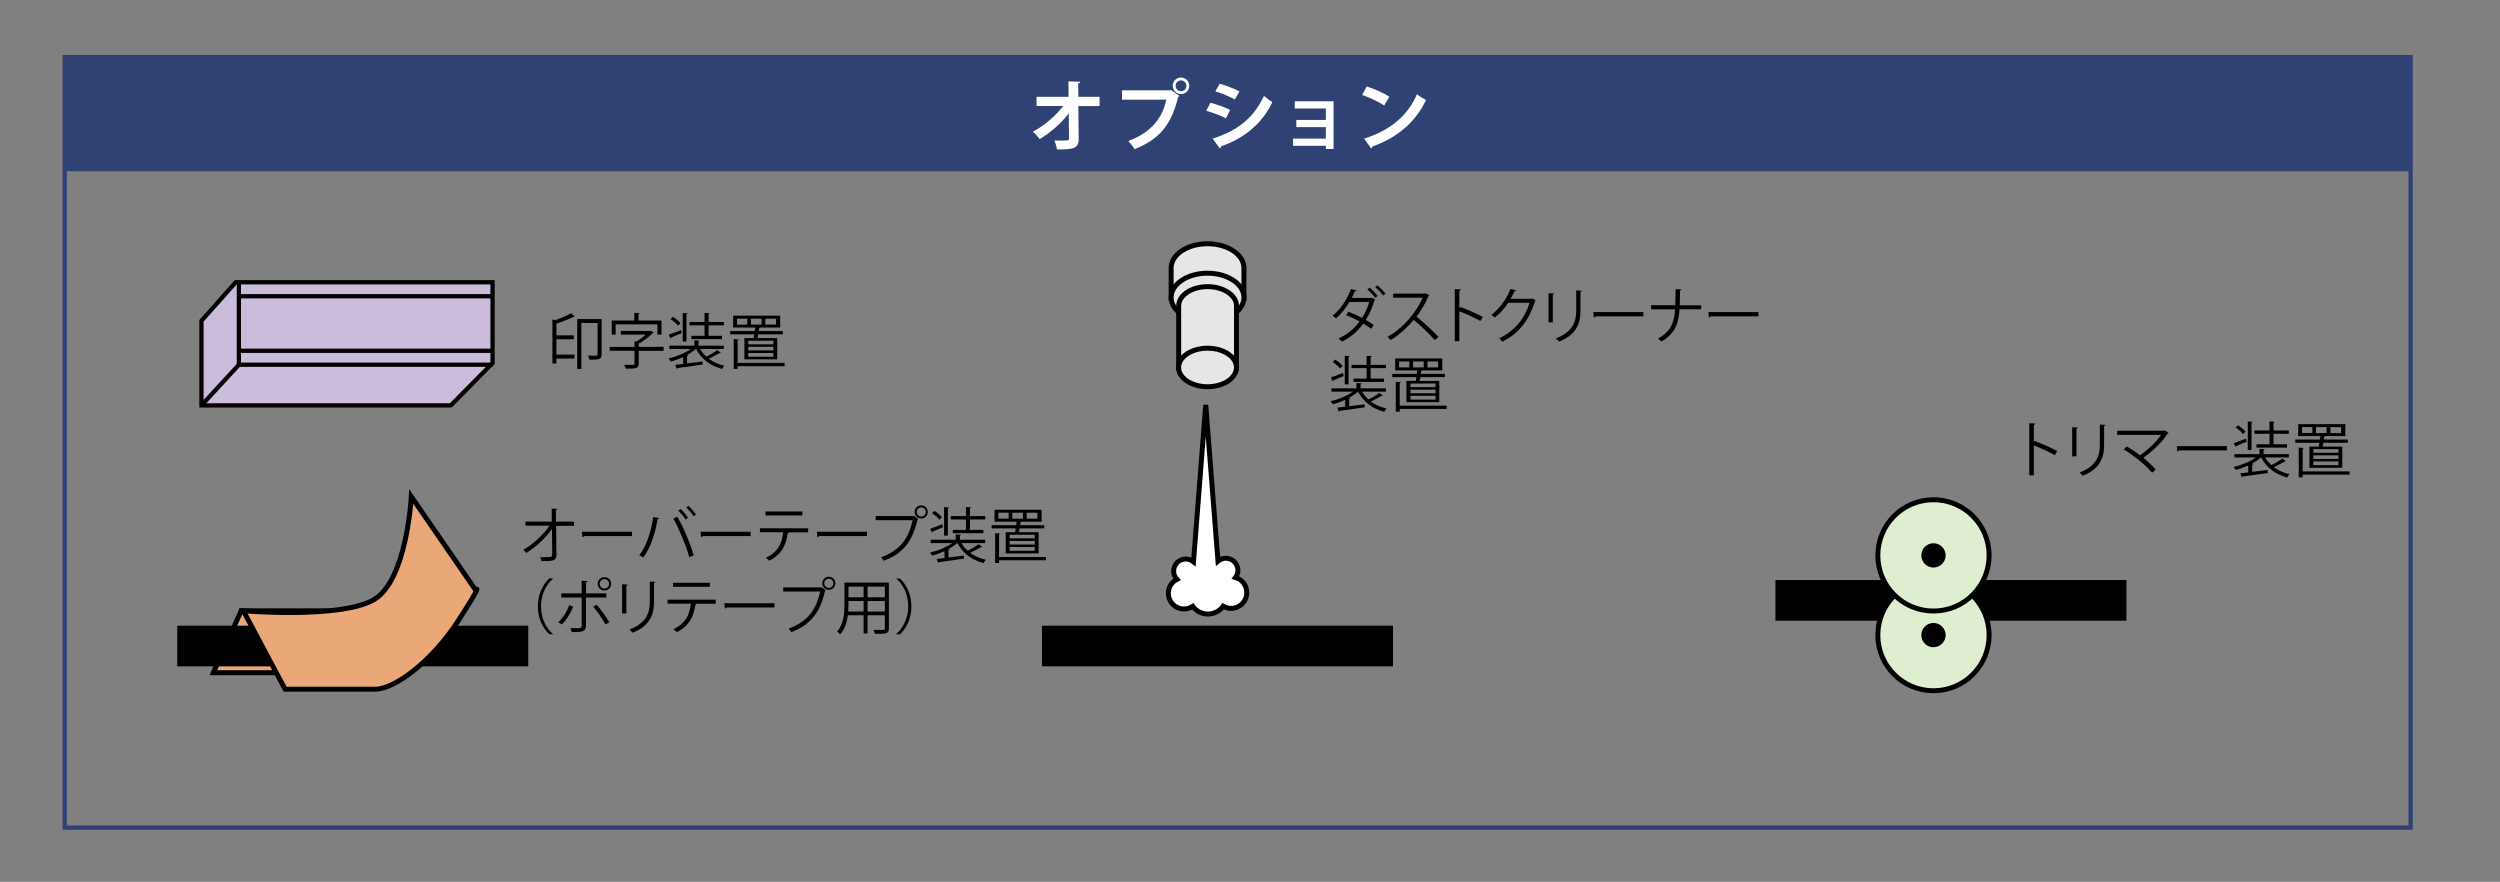 <?xml version="1.0" encoding="utf-8"?>
<!-- Generator: Adobe Illustrator 22.1.0, SVG Export Plug-In . SVG Version: 6.00 Build 0)  -->
<svg version="1.0" id="レイヤー_1" xmlns="http://www.w3.org/2000/svg" xmlns:xlink="http://www.w3.org/1999/xlink" x="0px"
	 y="0px" viewBox="0 0 292 103" style="enable-background:new 0 0 292 103;" xml:space="preserve">
<rect x="0" y="0" width="292" height="103" fill="#808080" stroke="none"/>
<style type="text/css">
	.st0{fill:#EAA878;stroke:#000000;stroke-width:0.579;stroke-miterlimit:10;}
	.st1{fill:#CBBCDC;stroke:#000000;stroke-width:0.5;stroke-miterlimit:10;}
	.st2{fill:none;stroke:#000000;stroke-width:0.5;stroke-miterlimit:10;}
	.st3{fill:#E6E6E6;stroke:#000000;stroke-width:0.579;stroke-miterlimit:10;}
	.st4{fill:#FFFFFF;stroke:#000000;stroke-width:0.579;stroke-miterlimit:10;}
	.st5{fill:#DFEED0;stroke:#000000;stroke-width:0.579;stroke-miterlimit:10;}
	.st6{stroke:#000000;stroke-width:0.579;stroke-miterlimit:10;}
	.st7{fill:none;stroke:#304273;stroke-width:0.5;stroke-miterlimit:10;}
	.st8{fill:#304273;}
	.st9{fill:#FFFFFF;}
</style>
<polygon class="st0" points="47.79,71.34 28.17,71.34 24.92,78.57 45.79,78.57 "/>
<rect x="20.7" y="73.08" width="41" height="4.75"/>
<path class="st0" d="M28.42,71.34l4.88,9.16c0,0,8.13,0,10.5,0s6.75-3.38,9.75-8.04s2-3.54,2-3.54L48.04,58c0,0-0.5,9.8-4.38,12.05
	S28.42,71.34,28.42,71.34z"/>
<polygon class="st1" points="23.53,37.47 23.53,47.35 52.65,47.35 57.53,42.41 57.53,32.97 27.53,32.97 "/>
<polyline class="st2" points="23.53,47.35 27.9,42.6 27.9,32.97 "/>
<line class="st2" x1="27.9" y1="34.6" x2="57.53" y2="34.6"/>
<line class="st2" x1="27.9" y1="40.97" x2="57.53" y2="40.97"/>
<line class="st2" x1="27.9" y1="42.6" x2="57.53" y2="42.6"/>
<path class="st3" d="M145.29,31.59v3.25h-8.5v-3.25l0-0.29c0-1.57,1.9-2.83,4.25-2.83s4.25,1.27,4.25,2.83L145.29,31.59z"/>
<ellipse class="st3" cx="141.04" cy="34.74" rx="4.25" ry="2.83"/>
<path class="st3" d="M144.42,35.96V43h-6.75v-7.04l0-0.23c0-1.24,1.51-2.25,3.38-2.25c1.86,0,3.38,1.01,3.38,2.25L144.42,35.96z"/>
<ellipse class="st3" cx="141.04" cy="42.92" rx="3.38" ry="2.25"/>
<path class="st4" d="M144.31,67.45c0.17-0.23,0.28-0.52,0.28-0.83c0-0.78-0.63-1.42-1.42-1.42c-0.35,0-0.66,0.13-0.91,0.34
	l-1.43-18.25l-1.43,18.33c-0.25-0.2-0.56-0.33-0.9-0.33c-0.78,0-1.42,0.63-1.42,1.42c0,0.37,0.15,0.71,0.38,0.96
	c-0.59,0.3-1,0.91-1,1.63c0,1.01,0.82,1.83,1.83,1.83c0.38,0,0.73-0.12,1.02-0.31c0.4,0.54,1.04,0.9,1.77,0.9
	c0.74,0,1.39-0.37,1.79-0.92c0.27,0.16,0.58,0.26,0.92,0.26c1.01,0,1.83-0.82,1.83-1.83C145.63,68.37,145.07,67.68,144.31,67.45z"/>
<rect x="121.7" y="73.08" width="41" height="4.75"/>
<rect x="207.37" y="67.75" width="41" height="4.75"/>
<circle class="st5" cx="225.83" cy="74.18" r="6.5"/>
<circle class="st6" cx="225.83" cy="74.18" r="1.13"/>
<circle class="st5" cx="225.83" cy="64.87" r="6.5"/>
<circle class="st6" cx="225.83" cy="64.87" r="1.13"/>
<rect x="7.56" y="6.67" class="st7" width="274" height="90"/>
<rect x="7.56" y="6.67" class="st8" width="274" height="13.33"/>
<g>
	<path d="M64.82,37.41c0.69-0.25,1.43-0.56,1.87-0.83l0.47,0.41C67.14,37,67.09,37.02,67.01,37c-0.5,0.26-1.3,0.56-2.02,0.8v1.37
		h2.03v0.46h-2.03v1.79h2.12v0.46h-2.12v0.58h-0.47v-5.17L64.82,37.41z M70.27,37.26v4.13c0,0.61-0.34,0.62-1.42,0.62
		c-0.03-0.13-0.11-0.35-0.18-0.48c0.19,0.01,0.37,0.01,0.53,0.01c0.6,0,0.6,0,0.6-0.15v-3.66H67.9v5.36h-0.48v-5.82H70.27z"/>
	<path d="M77.51,40.53v0.45H74.6v1.51c0,0.56-0.34,0.57-1.5,0.57c-0.04-0.13-0.13-0.32-0.2-0.45c0.28,0.01,0.55,0.01,0.75,0.01
		c0.43,0,0.46,0,0.46-0.14v-1.51h-2.91v-0.45h2.91v-0.65l0.22,0.01c0.38-0.22,0.78-0.51,1.09-0.8h-2.9v-0.43h3.38l0.08-0.03
		l0.37,0.23c-0.01,0.03-0.06,0.06-0.11,0.06c-0.4,0.41-1.04,0.9-1.63,1.23v0.37H77.51z M71.91,37.89v1.19h-0.46v-1.64h2.64v-0.9
		l0.63,0.04c-0.01,0.05-0.04,0.08-0.14,0.1v0.76h2.69v1.64h-0.48v-1.19H71.91z"/>
	<path d="M81.77,40.75c0.19,0.34,0.43,0.64,0.73,0.9c0.43-0.2,0.96-0.52,1.27-0.76l0.42,0.31c-0.03,0.04-0.08,0.05-0.15,0.04
		c-0.32,0.19-0.83,0.46-1.25,0.66c0.51,0.38,1.13,0.66,1.83,0.81c-0.1,0.1-0.22,0.27-0.27,0.39c-1.39-0.36-2.46-1.18-3.05-2.35
		h-0.01c-0.29,0.26-0.65,0.5-1.05,0.72l0.15,0.03c-0.01,0.05-0.05,0.08-0.14,0.1v0.84l1.81-0.22l0.01,0.36
		c-1.07,0.15-2.22,0.31-2.93,0.41c0,0.06-0.04,0.08-0.09,0.1l-0.18-0.48c0.27-0.03,0.58-0.06,0.92-0.1v-0.8
		c-0.48,0.22-0.98,0.4-1.44,0.52c-0.06-0.11-0.18-0.27-0.27-0.36c0.9-0.2,1.93-0.62,2.61-1.11h-2.51v-0.39h2.92v-0.62l0.61,0.04
		c-0.01,0.05-0.04,0.08-0.13,0.1v0.48h2.96v0.39H81.77z M78.1,39.1c0.37-0.13,0.89-0.33,1.43-0.54l0.08,0.36
		c-0.46,0.19-0.91,0.38-1.21,0.5c0,0.06-0.03,0.09-0.07,0.11L78.1,39.1z M78.6,37c0.31,0.2,0.7,0.5,0.88,0.74l-0.29,0.29
		c-0.17-0.22-0.55-0.55-0.87-0.76L78.6,37z M80.32,36.6c-0.01,0.04-0.04,0.08-0.14,0.09v3.2h-0.44v-3.33L80.32,36.6z M82.29,39.22
		V38h-1.76v-0.39h1.76v-1.06l0.61,0.04c-0.01,0.05-0.05,0.08-0.14,0.1v0.92h1.79V38h-1.79v1.22h1.57v0.39h-3.57v-0.39H82.29z"/>
	<path d="M86.95,39.49h1.08c0.03-0.13,0.06-0.29,0.08-0.44h-2.82v-0.38h2.87c0.02-0.14,0.04-0.28,0.06-0.41h-2.59v-1.39h5.5v1.39
		h-2.32c-0.02,0.02-0.06,0.03-0.13,0.04c-0.01,0.11-0.03,0.24-0.05,0.37h2.8v0.38h-2.87c-0.03,0.15-0.06,0.31-0.08,0.44h2.3v2.48
		h-3.84V39.49z M91.64,42.38v0.39h-5.48v0.32H85.7V39.6l0.59,0.04c-0.01,0.05-0.04,0.08-0.13,0.09v2.65H91.64z M87.28,37.91v-0.69
		h-1.2v0.69H87.28z M90.33,40.22V39.8H87.4v0.42H90.33z M90.33,40.93v-0.42H87.4v0.42H90.33z M90.33,41.67v-0.44H87.4v0.44H90.33z
		 M87.71,37.22v0.69h1.24v-0.69H87.71z M89.39,37.22v0.69h1.25v-0.69H89.39z"/>
</g>
<g>
	<path d="M67.05,61.42h-2.09l0.03,3.4c0.01,0.71-0.46,0.73-1.75,0.71c-0.02-0.13-0.07-0.32-0.13-0.46c0.46,0.01,1.02,0.01,1.14-0.01
		c0.17-0.02,0.25-0.13,0.25-0.26l-0.03-3.03c-0.71,1.05-1.88,2.14-3.02,2.82c-0.08-0.13-0.22-0.27-0.34-0.38
		c1.14-0.63,2.35-1.73,3.06-2.81h-2.79v-0.48h3.07l-0.01-1.51l0.67,0.03c-0.01,0.08-0.08,0.12-0.18,0.13l0.01,1.35h2.1V61.42z"/>
	<path d="M67.97,62.11h5.85v0.5h-5.58c-0.04,0.07-0.13,0.12-0.22,0.13L67.97,62.11z"/>
	<path d="M76.99,60.52c-0.02,0.06-0.08,0.1-0.18,0.1c-0.28,1.68-0.86,3.45-1.68,4.49c-0.13-0.1-0.32-0.19-0.47-0.25
		c0.79-0.95,1.4-2.73,1.63-4.49L76.99,60.52z M80.51,65.08c-0.33-1.23-1.14-3.21-1.86-4.51l0.46-0.22c0.74,1.25,1.55,3.23,1.92,4.52
		L80.51,65.08z M79.5,59.45c0.32,0.29,0.67,0.72,0.85,1.04l-0.27,0.2c-0.2-0.32-0.56-0.77-0.85-1.04L79.5,59.45z M80.42,59.08
		c0.32,0.29,0.67,0.71,0.86,1.03l-0.27,0.2c-0.2-0.32-0.56-0.76-0.85-1.03L80.42,59.08z"/>
	<path d="M81.83,62.11h5.85v0.5h-5.58c-0.04,0.07-0.13,0.12-0.22,0.13L81.83,62.11z"/>
	<path d="M94.4,62.18h-2.37l0.12,0.03c-0.01,0.04-0.06,0.08-0.14,0.08c-0.19,1.3-0.67,2.47-2.17,3.2c-0.08-0.09-0.26-0.26-0.38-0.35
		c1.46-0.7,1.86-1.68,2.02-2.97h-2.72v-0.47h5.63V62.18z M93.71,60.21h-4.3v-0.47h4.3V60.21z"/>
	<path d="M95.41,62.11h5.85v0.5h-5.58c-0.04,0.07-0.13,0.12-0.22,0.13L95.41,62.11z"/>
	<path d="M102.27,60.28h4.45l0.04-0.02l0.48,0.36c-0.02,0.03-0.04,0.05-0.08,0.06c-0.57,2.63-1.79,4.01-3.93,4.82
		c-0.08-0.13-0.22-0.31-0.31-0.41c2.04-0.75,3.21-2.05,3.67-4.33h-4.31V60.28z M107.6,59.03c0.42,0,0.76,0.34,0.76,0.77
		c0,0.42-0.34,0.76-0.76,0.76c-0.43,0-0.77-0.34-0.77-0.76C106.83,59.35,107.19,59.03,107.6,59.03z M108.14,59.8
		c0-0.3-0.24-0.54-0.53-0.54s-0.54,0.24-0.54,0.54c0,0.29,0.25,0.54,0.54,0.54C107.91,60.33,108.14,60.08,108.14,59.8z"/>
	<path d="M112.3,63.42c0.19,0.34,0.43,0.64,0.73,0.9c0.43-0.2,0.96-0.52,1.27-0.76l0.42,0.31c-0.03,0.04-0.08,0.05-0.15,0.04
		c-0.32,0.19-0.83,0.46-1.25,0.66c0.51,0.38,1.13,0.66,1.83,0.81c-0.1,0.1-0.22,0.27-0.27,0.39c-1.39-0.36-2.46-1.18-3.05-2.35
		h-0.01c-0.29,0.26-0.65,0.5-1.05,0.72l0.15,0.03c-0.01,0.05-0.05,0.08-0.14,0.1v0.84l1.81-0.22l0.01,0.36
		c-1.07,0.15-2.22,0.31-2.93,0.41c0,0.06-0.04,0.08-0.09,0.1l-0.18-0.48c0.27-0.03,0.58-0.06,0.92-0.1v-0.8
		c-0.48,0.22-0.98,0.4-1.44,0.52c-0.06-0.11-0.18-0.27-0.27-0.36c0.9-0.2,1.93-0.62,2.61-1.11h-2.51v-0.39h2.92v-0.62l0.61,0.04
		c-0.01,0.05-0.04,0.08-0.13,0.1v0.48h2.96v0.39H112.3z M108.63,61.77c0.37-0.13,0.89-0.33,1.43-0.54l0.08,0.36
		c-0.46,0.19-0.91,0.38-1.21,0.5c0,0.06-0.03,0.09-0.07,0.11L108.63,61.77z M109.14,59.67c0.31,0.2,0.7,0.5,0.88,0.74l-0.29,0.29
		c-0.17-0.22-0.55-0.55-0.87-0.76L109.14,59.67z M110.85,59.27c-0.01,0.04-0.04,0.08-0.14,0.09v3.2h-0.44v-3.33L110.85,59.27z
		 M112.82,61.89v-1.22h-1.76v-0.39h1.76v-1.06l0.61,0.04c-0.01,0.05-0.05,0.08-0.14,0.1v0.92h1.79v0.39h-1.79v1.22h1.57v0.39h-3.57
		v-0.39H112.82z"/>
	<path d="M117.48,62.16h1.08c0.03-0.13,0.06-0.29,0.08-0.44h-2.82v-0.38h2.87c0.02-0.14,0.04-0.28,0.06-0.41h-2.59v-1.39h5.5v1.39
		h-2.32c-0.02,0.02-0.06,0.03-0.13,0.04c-0.01,0.11-0.03,0.24-0.05,0.37h2.8v0.38h-2.87c-0.03,0.15-0.06,0.31-0.08,0.44h2.3v2.48
		h-3.84V62.16z M122.17,65.05v0.39h-5.48v0.32h-0.46v-3.48l0.59,0.04c-0.01,0.05-0.04,0.08-0.13,0.09v2.65H122.17z M117.81,60.57
		v-0.69h-1.2v0.69H117.81z M120.86,62.88v-0.42h-2.93v0.42H120.86z M120.86,63.6v-0.42h-2.93v0.42H120.86z M120.86,64.33v-0.44
		h-2.93v0.44H120.86z M118.24,59.89v0.69h1.24v-0.69H118.24z M119.92,59.89v0.69h1.25v-0.69H119.92z"/>
</g>
<g>
	<path d="M64.58,67.6c-0.76,0.64-1.39,1.81-1.39,3.22c0,1.45,0.64,2.61,1.39,3.22v0.04h-0.42c-0.71-0.64-1.34-1.81-1.34-3.26
		c0-1.44,0.63-2.62,1.34-3.26h0.42V67.6z"/>
	<path d="M66.94,70.87c-0.31,0.82-0.78,1.54-1.32,2.07l-0.41-0.27c0.53-0.49,0.98-1.16,1.27-1.98L66.94,70.87z M68.44,69.79v3.28
		c0,0.76-0.55,0.76-1.67,0.76c-0.03-0.13-0.08-0.32-0.15-0.47c0.2,0.01,0.43,0.01,0.62,0.01h0.41c0.2,0,0.29-0.13,0.29-0.29v-3.29
		h-2.38v-0.48h2.38v-1.48l0.67,0.04c-0.01,0.07-0.06,0.12-0.16,0.13v1.31h2.37v0.48H68.44z M69.69,70.64
		c0.51,0.57,1.1,1.39,1.48,2.04l-0.45,0.26c-0.34-0.64-0.96-1.54-1.43-2.07L69.69,70.64z M70.6,67.41c0.43,0,0.78,0.35,0.78,0.78
		c0,0.43-0.35,0.78-0.78,0.78c-0.44,0-0.79-0.35-0.79-0.78C69.81,67.75,70.17,67.41,70.6,67.41z M71.15,68.2
		c0-0.31-0.25-0.56-0.55-0.56c-0.31,0-0.56,0.25-0.56,0.56c0,0.3,0.25,0.55,0.56,0.55C70.92,68.75,71.15,68.49,71.15,68.2z"/>
	<path d="M72.66,71.64v-3.4l0.67,0.04c-0.01,0.06-0.06,0.11-0.17,0.13v3.24H72.66z M76.56,67.96c-0.01,0.07-0.06,0.1-0.17,0.12v2.23
		c0,1.47-0.5,2.82-2.51,3.59c-0.07-0.11-0.25-0.29-0.36-0.38c1.94-0.72,2.38-1.92,2.38-3.21v-2.39L76.56,67.96z"/>
	<path d="M83.61,70.52h-2.37l0.12,0.03c-0.01,0.04-0.06,0.08-0.14,0.08c-0.19,1.3-0.67,2.47-2.17,3.2
		c-0.08-0.09-0.26-0.26-0.38-0.35c1.46-0.7,1.86-1.68,2.02-2.97h-2.72v-0.47h5.63V70.52z M82.91,68.54h-4.3v-0.47h4.3V68.54z"/>
	<path d="M84.61,70.45h5.85v0.5h-5.58c-0.04,0.07-0.13,0.12-0.22,0.13L84.61,70.45z"/>
	<path d="M91.47,68.61h4.45l0.04-0.02l0.48,0.36c-0.02,0.03-0.04,0.05-0.08,0.06c-0.57,2.63-1.79,4.01-3.93,4.82
		c-0.08-0.13-0.22-0.31-0.31-0.41c2.04-0.75,3.21-2.05,3.67-4.33h-4.31V68.61z M96.81,67.36c0.42,0,0.76,0.34,0.76,0.77
		c0,0.42-0.34,0.76-0.76,0.76c-0.43,0-0.77-0.34-0.77-0.76C96.04,67.69,96.4,67.36,96.81,67.36z M97.34,68.13
		c0-0.3-0.24-0.54-0.53-0.54s-0.54,0.24-0.54,0.54c0,0.29,0.25,0.54,0.54,0.54C97.12,68.67,97.34,68.41,97.34,68.13z"/>
	<path d="M103.82,68.07v5.32c0,0.64-0.31,0.65-1.63,0.64c-0.02-0.12-0.1-0.33-0.17-0.46c0.26,0.01,0.51,0.01,0.71,0.01
		c0.58,0,0.62,0,0.62-0.2v-1.52h-2.02v2.13h-0.46v-2.13h-1.84c-0.11,0.8-0.34,1.62-0.9,2.23c-0.07-0.09-0.25-0.25-0.36-0.32
		c0.78-0.88,0.86-2.14,0.86-3.14v-2.58H103.82z M99.1,70.65c0,0.25-0.01,0.5-0.03,0.78h1.8V70.2H99.1V70.65z M100.87,68.52H99.1
		v1.24h1.77V68.52z M103.35,69.76v-1.24h-2.02v1.24H103.35z M101.33,71.43h2.02V70.2h-2.02V71.43z"/>
	<path d="M104.69,74.04c0.76-0.64,1.39-1.81,1.39-3.22c0-1.45-0.64-2.61-1.39-3.22v-0.03h0.42c0.71,0.64,1.34,1.81,1.34,3.26
		c0,1.44-0.62,2.62-1.34,3.26h-0.42V74.04z"/>
</g>
<g>
	<path d="M160.62,34.98c-0.01,0.04-0.04,0.06-0.08,0.08c-0.25,0.85-0.59,1.64-1.02,2.31c0.3,0.17,0.67,0.39,0.93,0.57l-0.29,0.46
		c-0.25-0.2-0.64-0.43-0.93-0.6c-0.64,0.89-1.45,1.6-2.51,2.1c-0.07-0.12-0.25-0.29-0.38-0.37c1.02-0.46,1.82-1.14,2.46-1.98
		c-0.52-0.29-1.06-0.55-1.57-0.74l0.27-0.39c0.51,0.19,1.06,0.43,1.59,0.71c0.36-0.55,0.65-1.22,0.84-1.86h-2.31
		c-0.45,0.76-1,1.44-1.58,1.91c-0.08-0.08-0.28-0.24-0.39-0.32c0.91-0.7,1.72-1.93,2.14-3.12l0.65,0.19
		c-0.03,0.08-0.11,0.1-0.2,0.09c-0.1,0.25-0.22,0.53-0.36,0.78h2.27l0.06-0.02L160.62,34.98z M159.97,33.59
		c0.33,0.26,0.72,0.68,0.93,0.98l-0.27,0.22c-0.2-0.28-0.61-0.74-0.92-0.98L159.97,33.59z M160.87,33.33
		c0.33,0.26,0.74,0.67,0.95,0.97l-0.27,0.21c-0.19-0.29-0.62-0.72-0.92-0.96L160.87,33.33z"/>
	<path d="M166.94,34.49c-0.01,0.04-0.05,0.06-0.09,0.08c-0.38,0.89-0.83,1.66-1.4,2.41c0.76,0.61,1.91,1.65,2.56,2.37l-0.43,0.37
		c-0.62-0.71-1.74-1.78-2.46-2.35c-0.62,0.75-1.68,1.77-2.7,2.35c-0.08-0.1-0.25-0.28-0.36-0.38c1.94-1.06,3.47-3.05,4.1-4.57h-3.44
		v-0.48h3.71l0.09-0.03L166.94,34.49z"/>
	<path d="M172.91,37.49c-0.71-0.39-1.69-0.84-2.46-1.14v3.5h-0.53v-6.09l0.71,0.04c-0.01,0.08-0.06,0.13-0.18,0.15V36l0.11-0.15
		c0.82,0.3,1.9,0.78,2.63,1.17L172.91,37.49z"/>
	<path d="M179.4,35.1c-0.03,0.04-0.06,0.07-0.11,0.1c-0.74,2.27-1.88,3.73-3.82,4.71c-0.08-0.12-0.22-0.28-0.36-0.39
		c1.83-0.89,2.97-2.29,3.55-4.15h-2.5c-0.41,0.63-0.95,1.24-1.57,1.73c-0.1-0.1-0.26-0.23-0.4-0.32c0.95-0.74,1.76-1.81,2.23-3.04
		l0.67,0.19c-0.03,0.07-0.11,0.09-0.2,0.09c-0.14,0.31-0.29,0.6-0.45,0.88h2.46l0.08-0.04L179.4,35.1z"/>
	<path d="M180.87,37.64v-3.4l0.67,0.04c-0.01,0.06-0.06,0.11-0.17,0.13v3.24H180.87z M184.77,33.96c-0.01,0.07-0.06,0.1-0.17,0.12
		v2.23c0,1.47-0.5,2.82-2.51,3.59c-0.07-0.11-0.25-0.29-0.36-0.38c1.94-0.72,2.37-1.92,2.37-3.21v-2.39L184.77,33.96z"/>
	<path d="M186.1,36.45h5.85v0.5h-5.58c-0.04,0.07-0.13,0.12-0.22,0.13L186.1,36.45z"/>
	<path d="M198.71,36.12h-2.54c-0.13,1.8-0.59,2.89-2.12,3.77c-0.1-0.11-0.27-0.25-0.4-0.34c1.45-0.81,1.88-1.77,2.01-3.42h-2.81
		v-0.48h2.83c0.02-0.55,0.03-1.18,0.03-1.88l0.69,0.04c-0.01,0.07-0.07,0.11-0.17,0.13c-0.01,0.64-0.01,1.2-0.04,1.72h2.51V36.12z"
		/>
	<path d="M199.54,36.45h5.85v0.5h-5.58c-0.04,0.07-0.13,0.12-0.22,0.13L199.54,36.45z"/>
	<path d="M159.1,45.75c0.19,0.34,0.43,0.64,0.73,0.9c0.43-0.2,0.96-0.52,1.27-0.76l0.42,0.31c-0.03,0.04-0.08,0.05-0.15,0.04
		c-0.32,0.19-0.83,0.46-1.25,0.66c0.51,0.38,1.13,0.66,1.83,0.81c-0.1,0.1-0.22,0.27-0.27,0.39c-1.39-0.36-2.46-1.18-3.05-2.35
		h-0.01c-0.29,0.26-0.65,0.5-1.05,0.72l0.15,0.03c-0.01,0.05-0.05,0.08-0.14,0.1v0.84l1.81-0.22l0.01,0.36
		c-1.07,0.15-2.22,0.32-2.93,0.41c0,0.06-0.04,0.08-0.09,0.1l-0.18-0.48c0.27-0.03,0.58-0.06,0.92-0.11v-0.8
		c-0.48,0.22-0.98,0.4-1.44,0.52c-0.06-0.11-0.18-0.27-0.27-0.36c0.9-0.2,1.93-0.62,2.61-1.11h-2.51v-0.39h2.92v-0.62l0.61,0.04
		c-0.01,0.05-0.04,0.08-0.13,0.1v0.48h2.96v0.39H159.1z M155.43,44.1c0.37-0.13,0.89-0.33,1.43-0.54l0.08,0.36
		c-0.46,0.19-0.91,0.38-1.21,0.5c0,0.06-0.03,0.09-0.07,0.11L155.43,44.1z M155.94,42c0.31,0.2,0.7,0.5,0.88,0.74l-0.29,0.29
		c-0.17-0.22-0.55-0.55-0.87-0.76L155.94,42z M157.65,41.6c-0.01,0.04-0.04,0.08-0.14,0.09v3.2h-0.44v-3.33L157.65,41.6z
		 M159.62,44.22V43h-1.76v-0.38h1.76v-1.06l0.61,0.04c-0.01,0.05-0.05,0.08-0.14,0.1v0.92h1.79V43h-1.79v1.22h1.57v0.39h-3.57v-0.39
		H159.62z"/>
	<path d="M164.28,44.49h1.08c0.03-0.13,0.06-0.29,0.08-0.44h-2.82v-0.38h2.87c0.02-0.14,0.04-0.28,0.06-0.41h-2.59v-1.39h5.5v1.39
		h-2.32c-0.02,0.02-0.06,0.04-0.13,0.04c-0.01,0.11-0.03,0.24-0.05,0.37h2.8v0.38h-2.87c-0.03,0.15-0.06,0.31-0.08,0.44h2.3v2.48
		h-3.84V44.49z M168.97,47.38v0.38h-5.48v0.32h-0.46V44.6l0.59,0.04c-0.01,0.05-0.04,0.08-0.13,0.09v2.65H168.97z M164.61,42.91
		v-0.69h-1.2v0.69H164.61z M167.67,45.22V44.8h-2.93v0.42H167.67z M167.67,45.93v-0.42h-2.93v0.42H167.67z M167.67,46.67v-0.44
		h-2.93v0.44H167.67z M165.05,42.22v0.69h1.24v-0.69H165.05z M166.73,42.22v0.69h1.25v-0.69H166.73z"/>
</g>
<g>
	<path d="M240.01,53.16c-0.71-0.39-1.7-0.84-2.46-1.14v3.5h-0.53v-6.09l0.71,0.04c-0.01,0.08-0.06,0.13-0.18,0.15v2.04l0.1-0.15
		c0.82,0.3,1.91,0.78,2.63,1.17L240.01,53.16z"/>
	<path d="M242.03,53.3v-3.4l0.67,0.04c-0.01,0.06-0.06,0.11-0.17,0.13v3.24H242.03z M245.93,49.63c-0.01,0.07-0.06,0.1-0.17,0.12
		v2.23c0,1.47-0.5,2.82-2.51,3.59c-0.07-0.11-0.25-0.29-0.36-0.38c1.94-0.72,2.37-1.92,2.37-3.21v-2.39L245.93,49.63z"/>
	<path d="M253.29,50.58c-0.02,0.04-0.06,0.06-0.11,0.07c-0.65,0.99-1.75,2.04-2.83,2.82c0.54,0.43,1.08,0.97,1.44,1.37l-0.43,0.37
		c-0.74-0.86-2.12-2.02-3.3-2.71l0.34-0.36c0.5,0.28,1.06,0.65,1.56,1.04c0.95-0.67,1.91-1.58,2.46-2.39h-5.14v-0.48h5.51l0.08-0.04
		L253.29,50.58z"/>
	<path d="M254.25,52.11h5.85v0.5h-5.58c-0.04,0.07-0.13,0.12-0.22,0.13L254.25,52.11z"/>
	<path d="M264.57,53.42c0.19,0.34,0.43,0.64,0.73,0.9c0.43-0.2,0.96-0.52,1.27-0.76l0.42,0.31c-0.03,0.04-0.08,0.05-0.15,0.04
		c-0.32,0.19-0.83,0.46-1.25,0.66c0.51,0.38,1.13,0.66,1.83,0.81c-0.1,0.1-0.22,0.27-0.27,0.39c-1.39-0.36-2.46-1.18-3.05-2.35
		h-0.01c-0.29,0.26-0.65,0.5-1.05,0.72l0.15,0.03c-0.01,0.05-0.05,0.08-0.14,0.1v0.84l1.81-0.22l0.01,0.36
		c-1.07,0.15-2.22,0.31-2.93,0.41c0,0.06-0.04,0.08-0.09,0.1l-0.18-0.48c0.27-0.03,0.58-0.06,0.92-0.1v-0.8
		c-0.48,0.22-0.98,0.4-1.44,0.52c-0.06-0.11-0.18-0.27-0.27-0.36c0.9-0.2,1.93-0.62,2.61-1.11h-2.51v-0.39h2.92v-0.62l0.61,0.04
		c-0.01,0.05-0.04,0.08-0.13,0.1v0.48h2.96v0.39H264.57z M260.9,51.77c0.37-0.13,0.89-0.33,1.43-0.54l0.08,0.36
		c-0.46,0.19-0.91,0.38-1.21,0.5c0,0.06-0.03,0.09-0.07,0.11L260.9,51.77z M261.4,49.67c0.31,0.2,0.7,0.5,0.88,0.74l-0.29,0.29
		c-0.17-0.22-0.55-0.55-0.87-0.76L261.4,49.67z M263.12,49.27c-0.01,0.04-0.04,0.08-0.14,0.09v3.2h-0.44v-3.33L263.12,49.27z
		 M265.08,51.89v-1.22h-1.76v-0.39h1.76v-1.06l0.61,0.04c-0.01,0.05-0.05,0.08-0.14,0.1v0.92h1.79v0.39h-1.79v1.22h1.57v0.39h-3.57
		v-0.39H265.08z"/>
	<path d="M269.75,52.16h1.08c0.03-0.13,0.06-0.29,0.08-0.44h-2.82v-0.38h2.87c0.02-0.14,0.04-0.28,0.06-0.41h-2.59v-1.39h5.5v1.39
		h-2.32c-0.02,0.02-0.06,0.03-0.13,0.04c-0.01,0.11-0.03,0.24-0.05,0.37h2.8v0.38h-2.87c-0.03,0.15-0.06,0.31-0.08,0.44h2.3v2.48
		h-3.84V52.16z M274.43,55.05v0.39h-5.48v0.32h-0.46v-3.48l0.59,0.04c-0.01,0.05-0.04,0.08-0.13,0.09v2.65H274.43z M270.08,50.57
		v-0.69h-1.2v0.69H270.08z M273.13,52.88v-0.42h-2.93v0.42H273.13z M273.13,53.6v-0.42h-2.93v0.42H273.13z M273.13,54.33v-0.44
		h-2.93v0.44H273.13z M270.51,49.89v0.69h1.24v-0.69H270.51z M272.19,49.89v0.69h1.25v-0.69H272.19z"/>
</g>
<g>
	<path class="st9" d="M128.43,12.39h-2.48l0.04,3.78c0.02,1.28-0.78,1.28-2.54,1.28c-0.04-0.29-0.17-0.75-0.29-1.04
		c0.23,0.01,0.5,0.01,0.73,0.01c0.86,0,0.99,0,0.97-0.27l-0.03-2.91c-0.89,1.17-2.14,2.26-3.4,3.01c-0.19-0.28-0.5-0.63-0.8-0.86
		c1.32-0.7,2.65-1.83,3.55-3.01h-3.11v-1.07h3.74l-0.02-1.81l1.39,0.05c-0.01,0.1-0.07,0.17-0.25,0.19l0.02,1.57h2.48V12.39z"/>
	<path class="st9" d="M131.05,10.55h5.63l0.08-0.05l1,0.71c-0.04,0.04-0.09,0.09-0.16,0.13c-0.8,3.37-2.33,5-5.09,6.08
		c-0.16-0.29-0.5-0.71-0.72-0.95c2.44-0.91,3.96-2.48,4.43-4.83h-5.17V10.55z M137.94,9.05c0.54,0,0.97,0.43,0.97,0.97
		c0,0.53-0.43,0.97-0.97,0.97c-0.53,0-0.97-0.44-0.97-0.97C136.97,9.46,137.43,9.05,137.94,9.05z M138.57,10.02
		c0-0.35-0.28-0.63-0.63-0.63c-0.34,0-0.63,0.28-0.63,0.63s0.29,0.63,0.63,0.63C138.31,10.65,138.57,10.35,138.57,10.02z"/>
	<path class="st9" d="M141.38,12c0.8,0.21,1.71,0.54,2.3,0.84l-0.49,0.98c-0.58-0.3-1.53-0.67-2.3-0.88L141.38,12z M141.63,16.19
		c2.76-0.86,4.77-2.32,6-4.99c0.22,0.2,0.75,0.59,0.98,0.74c-1.22,2.57-3.42,4.28-6,5.15c0.02,0.09-0.03,0.19-0.14,0.24
		L141.63,16.19z M142.46,9.78c0.8,0.23,1.7,0.57,2.32,0.89l-0.56,0.95c-0.63-0.35-1.48-0.71-2.27-0.95L142.46,9.78z"/>
	<path class="st9" d="M155.76,11.84v5.56h-0.9v-0.37h-3.83v-0.84h3.83v-1.34h-3.45v-0.84h3.45v-1.34h-3.63v-0.84H155.76z"/>
	<path class="st9" d="M159.63,10.1c0.9,0.28,1.98,0.76,2.64,1.19l-0.59,1.03c-0.65-0.43-1.71-0.93-2.58-1.23L159.63,10.1z
		 M159.33,16.19c3.03-0.94,5.12-2.7,6.17-5.18c0.33,0.27,0.72,0.49,1.05,0.67c-1.12,2.46-3.27,4.38-6.25,5.43
		c-0.02,0.1-0.07,0.2-0.15,0.23L159.33,16.19z"/>
</g>
<g>
</g>
<g>
</g>
<g>
</g>
<g>
</g>
<g>
</g>
<g>
</g>
</svg>
